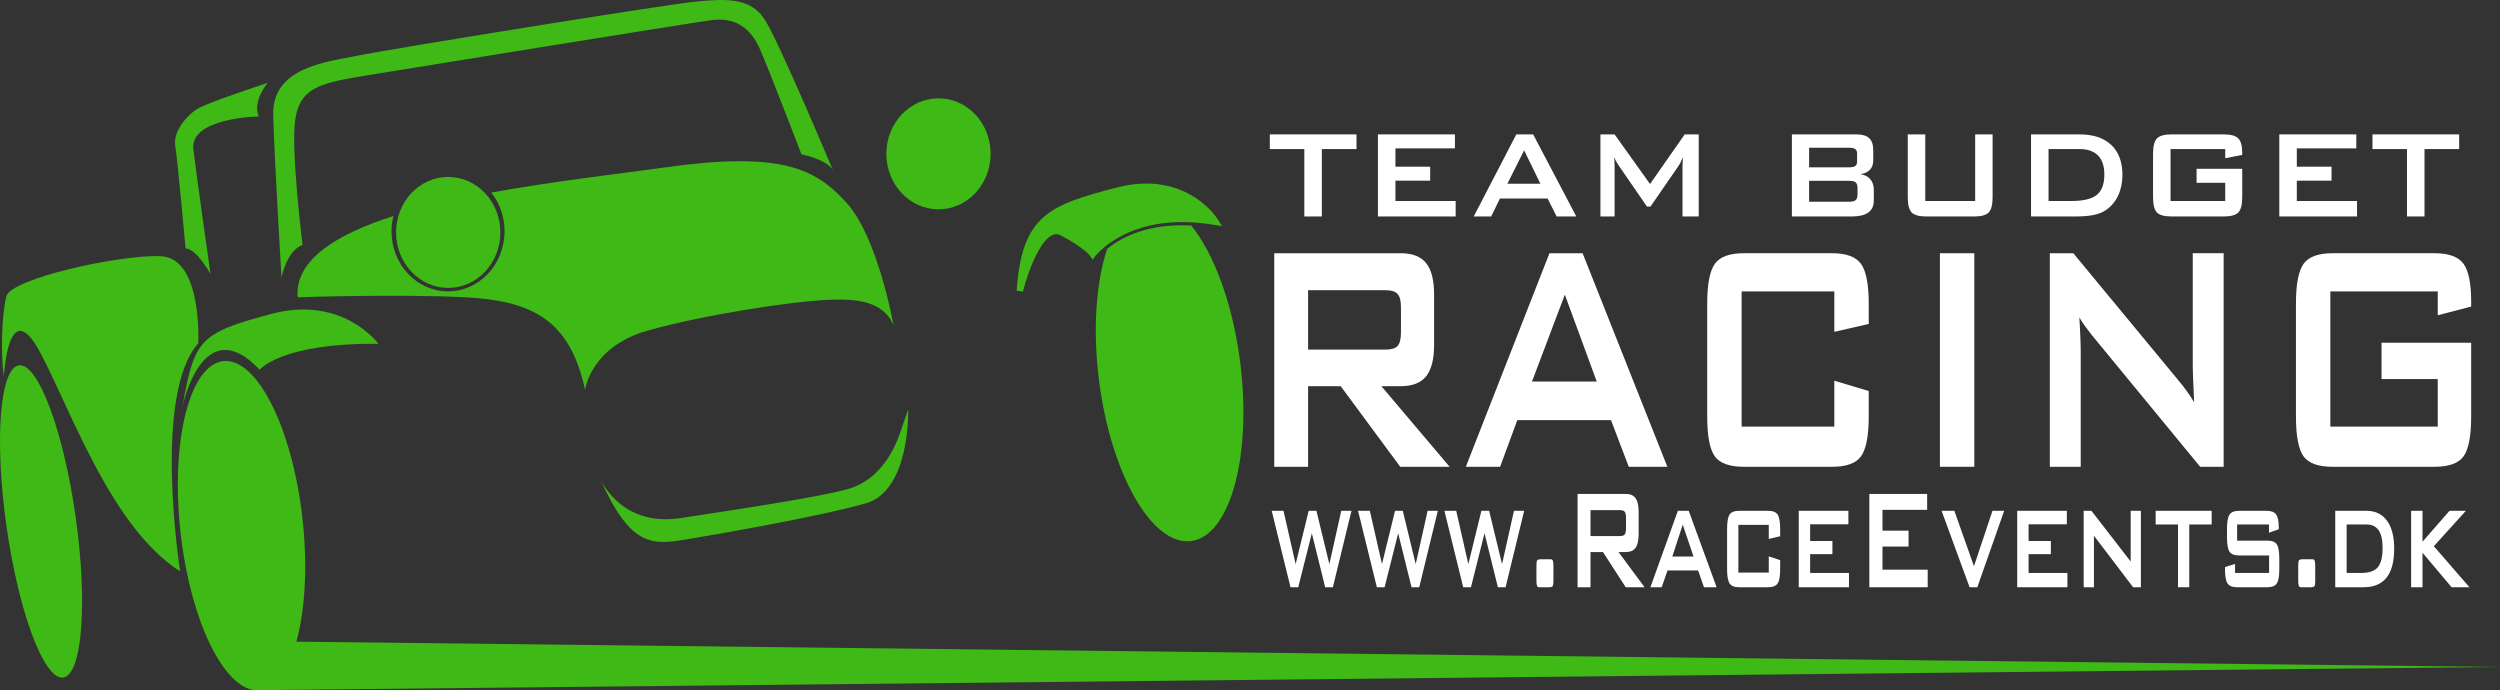 <?xml version="1.0" encoding="UTF-8" standalone="no"?>
<!-- Created with Inkscape (http://www.inkscape.org/) -->

<svg
   xmlns:dc="http://purl.org/dc/elements/1.1/"
   xmlns:cc="http://creativecommons.org/ns#"
   xmlns:rdf="http://www.w3.org/1999/02/22-rdf-syntax-ns#"
   xmlns:svg="http://www.w3.org/2000/svg"
   xmlns="http://www.w3.org/2000/svg"
   xmlns:sodipodi="http://sodipodi.sourceforge.net/DTD/sodipodi-0.dtd"
   xmlns:inkscape="http://www.inkscape.org/namespaces/inkscape"
   width="217.306mm"
   height="60mm"
   viewBox="0 0 769.982 212.598"
   id="svg6482"
   version="1.1"
   inkscape:version="0.91 r13725"
   sodipodi:docname="RaceEventsLogo.svg">
  <rect x="0" y="0" width="769.982" height="212.598" fill="#333333" stroke="none"/>
  <defs
     id="defs6484" />
  <sodipodi:namedview
     id="base"
     pagecolor="#2f2c2a"
     bordercolor="#666666"
     borderopacity="1.0"
     inkscape:pageopacity="0"
     inkscape:pageshadow="2"
     inkscape:zoom="1.979899"
     inkscape:cx="378.2083"
     inkscape:cy="152.26571"
     inkscape:document-units="px"
     inkscape:current-layer="text4837"
     showgrid="false"
     fit-margin-top="0"
     fit-margin-left="0"
     fit-margin-right="0"
     fit-margin-bottom="0"
     inkscape:window-width="1920"
     inkscape:window-height="1178"
     inkscape:window-x="-8"
     inkscape:window-y="-8"
     inkscape:window-maximized="1" />
  <g
     inkscape:label="Layer 1"
     inkscape:groupmode="layer"
     id="layer1"
     transform="translate(16.419,-86.063)">
    <g
       id="g4819"
       transform="translate(-95.502,26.514)">
      <g
         transform="scale(0.832,1.202)"
         style="font-size:12.233px"
         id="text4821">
        <path
           d="m 607.916,123.901 -28.627,0 0,15.22 28.627,0 q 3.313,0 4.504,-0.932 1.242,-0.984 1.242,-3.417 l 0,-6.574 q 0,-2.381 -1.242,-3.313 -1.191,-0.984 -4.504,-0.984 z m -41.155,45.245 0,-54.718 46.798,0 q 6.523,0 9.422,2.537 2.951,2.485 2.951,8.076 l 0,12.838 q 0,5.539 -2.951,8.076 -2.899,2.537 -9.422,2.537 l -7.144,0 25.263,20.655 -18.274,0 -22.053,-20.655 -12.062,0 0,20.655 -12.528,0 z"
           style="font-style:normal;font-variant:normal;font-weight:normal;font-stretch:semi-expanded;font-size:106.02px;font-family:'BankGothic Md BT';-inkscape-font-specification:'BankGothic Md BT Semi-Expanded';fill:#ffffff"
           id="path6779" />
        <path
           d="m 662.168,147.3 23.968,0 -11.803,-22.26 -12.165,22.26 z m -24.486,21.846 30.957,-54.718 12.269,0 31.371,54.718 -14.288,0 -6.574,-11.958 -34.684,0 -6.367,11.958 -12.683,0 z"
           style="font-style:normal;font-variant:normal;font-weight:normal;font-stretch:semi-expanded;font-size:106.02px;font-family:'BankGothic Md BT';-inkscape-font-specification:'BankGothic Md BT Semi-Expanded';fill:#ffffff"
           id="path6781" />
        <path
           d="m 774.09,124.211 -34.322,0 0,34.633 34.322,0 0,-11.751 12.735,2.64 0,6.471 q 0,7.506 -2.847,10.25 -2.795,2.692 -10.716,2.692 l -32.665,0 q -7.972,0 -10.768,-2.692 -2.795,-2.744 -2.795,-10.25 l 0,-28.835 q 0,-7.455 2.795,-10.198 2.795,-2.744 10.768,-2.744 l 32.665,0 q 7.92,0 10.716,2.744 2.847,2.744 2.847,10.198 l 0,5.177 -12.735,2.019 0,-10.354 z"
           style="font-style:normal;font-variant:normal;font-weight:normal;font-stretch:semi-expanded;font-size:106.02px;font-family:'BankGothic Md BT';-inkscape-font-specification:'BankGothic Md BT Semi-Expanded';fill:#ffffff"
           id="path6783" />
        <path
           d="m 813.174,169.146 0,-54.718 12.735,0 0,54.718 -12.735,0 z"
           style="font-style:normal;font-variant:normal;font-weight:normal;font-stretch:semi-expanded;font-size:106.02px;font-family:'BankGothic Md BT';-inkscape-font-specification:'BankGothic Md BT Semi-Expanded';fill:#ffffff"
           id="path6785" />
        <path
           d="m 853.864,169.146 0,-54.718 8.697,0 38.515,32.251 q 1.967,1.605 3.468,3.054 1.501,1.398 2.744,2.899 -0.311,-4.607 -0.414,-6.523 -0.104,-1.915 -0.104,-2.951 l 0,-28.731 11.441,0 0,54.718 -8.697,0 -40.172,-33.804 q -1.449,-1.294 -2.537,-2.33 -1.087,-1.035 -2.019,-2.122 0.259,2.537 0.362,4.814 0.155,2.226 0.155,3.883 l 0,29.559 -11.441,0 z"
           style="font-style:normal;font-variant:normal;font-weight:normal;font-stretch:semi-expanded;font-size:106.02px;font-family:'BankGothic Md BT';-inkscape-font-specification:'BankGothic Md BT Semi-Expanded';fill:#ffffff"
           id="path6787" />
        <path
           d="m 997.467,124.211 -39.758,0 0,34.633 39.758,0 0,-12.165 -20.811,0 0,-9.318 33.183,0 0,18.843 q 0,7.506 -2.795,10.25 -2.796,2.692 -10.768,2.692 l -37.739,0 q -7.972,0 -10.768,-2.692 -2.795,-2.744 -2.795,-10.25 l 0,-28.835 q 0,-7.455 2.795,-10.198 2.795,-2.744 10.768,-2.744 l 37.739,0 q 7.869,0 10.716,2.692 2.847,2.692 2.847,9.732 l 0,1.242 -12.372,2.226 0,-6.109 z"
           style="font-style:normal;font-variant:normal;font-weight:normal;font-stretch:semi-expanded;font-size:106.02px;font-family:'BankGothic Md BT';-inkscape-font-specification:'BankGothic Md BT Semi-Expanded';fill:#ffffff"
           id="path6789" />
      </g>
      <g
         transform="scale(0.957,1.044)"
         style="font-size:11.489px"
         id="text4837">
        <path
           d="m 508.048,101.016 0,19.883 -5.635,0 0,-19.883 -11.11,0 0,-4.329 27.9,0 0,4.329 -11.156,0 z"
           style="font-style:normal;font-variant:normal;font-weight:normal;font-stretch:semi-expanded;font-size:46.913px;font-family:'BankGothic Md BT';-inkscape-font-specification:'BankGothic Md BT Semi-Expanded';fill:#ffffff"
           id="path6792" />
        <path
           d="m 526.099,120.899 0,-24.212 24.785,0 0,4.123 -19.15,0 0,5.406 11.178,0 0,4.123 -11.178,0 0,6.002 19.379,0 0,4.558 -25.014,0 z"
           style="font-style:normal;font-variant:normal;font-weight:normal;font-stretch:semi-expanded;font-size:46.913px;font-family:'BankGothic Md BT';-inkscape-font-specification:'BankGothic Md BT Semi-Expanded';fill:#ffffff"
           id="path6794" />
        <path
           d="m 567.766,111.233 10.606,0 -5.223,-9.85 -5.383,9.85 z m -10.835,9.667 13.698,-24.212 5.429,0 13.881,24.212 -6.322,0 -2.909,-5.291 -15.347,0 -2.818,5.291 -5.612,0 z"
           style="font-style:normal;font-variant:normal;font-weight:normal;font-stretch:semi-expanded;font-size:46.913px;font-family:'BankGothic Md BT';-inkscape-font-specification:'BankGothic Md BT Semi-Expanded';fill:#ffffff"
           id="path6796" />
        <path
           d="m 597.705,120.899 0,-24.212 4.558,0 11.407,14.637 11.156,-14.637 4.513,0 0,24.212 -5.223,0 0,-14.958 q 0,-0.435 0.046,-1.1 0.069,-0.664 0.16,-1.489 -0.458,0.939 -0.802,1.558 -0.344,0.596 -0.618,0.985 l -9.094,12.095 -1.122,0 -9.117,-12.141 q -0.504,-0.687 -0.87,-1.283 -0.344,-0.618 -0.573,-1.191 0.069,0.756 0.092,1.374 0.046,0.618 0.046,1.191 l 0,14.958 -4.558,0 z"
           style="font-style:normal;font-variant:normal;font-weight:normal;font-stretch:semi-expanded;font-size:46.913px;font-family:'BankGothic Md BT';-inkscape-font-specification:'BankGothic Md BT Semi-Expanded';fill:#ffffff"
           id="path6798" />
        <path
           d="m 677.717,100.627 -12.851,0 0,5.772 12.851,0 q 1.466,0 2.016,-0.389 0.573,-0.389 0.573,-1.351 l 0,-2.291 q 0,-0.939 -0.573,-1.329 -0.55,-0.412 -2.016,-0.412 z m 0,9.758 -12.851,0 0,6.162 12.851,0 q 1.603,0 2.153,-0.481 0.573,-0.481 0.573,-1.695 l 0,-1.833 q 0,-1.214 -0.573,-1.672 -0.55,-0.481 -2.153,-0.481 z m -18.394,10.514 0,-24.212 20.753,0 q 2.863,0 4.146,1.122 1.283,1.122 1.283,3.573 l 0,2.955 q 0,1.741 -1.077,2.795 -1.077,1.031 -3.092,1.283 2.084,0.275 3.207,1.489 1.145,1.214 1.145,3.161 l 0,3.092 q 0,2.405 -1.764,3.573 -1.764,1.168 -5.36,1.168 l -19.242,0 z"
           style="font-style:normal;font-variant:normal;font-weight:normal;font-stretch:semi-expanded;font-size:46.913px;font-family:'BankGothic Md BT';-inkscape-font-specification:'BankGothic Md BT Semi-Expanded';fill:#ffffff"
           id="path6800" />
        <path
           d="m 702.25,96.687 0,19.654 16.058,0 0,-19.654 5.612,0 0,18.486 q 0,3.321 -1.237,4.536 -1.237,1.191 -4.765,1.191 l -15.302,0 q -3.505,0 -4.765,-1.191 -1.237,-1.214 -1.237,-4.536 l 0,-18.486 5.635,0 z"
           style="font-style:normal;font-variant:normal;font-weight:normal;font-stretch:semi-expanded;font-size:46.913px;font-family:'BankGothic Md BT';-inkscape-font-specification:'BankGothic Md BT Semi-Expanded';fill:#ffffff"
           id="path6802" />
        <path
           d="m 741.925,116.341 7.284,0 q 5.818,0 8.246,-1.81 2.428,-1.81 2.428,-5.979 0,-3.711 -2.016,-5.612 -2.016,-1.924 -5.956,-1.924 l -9.987,0 0,15.325 z m -5.635,4.558 0,-24.212 15.576,0 q 6.666,0 10.239,3.115 3.596,3.115 3.596,8.842 0,3.39 -1.397,6.116 -1.397,2.703 -3.94,4.261 -1.581,0.985 -3.94,1.443 -2.336,0.435 -6.002,0.435 l -14.133,0 z"
           style="font-style:normal;font-variant:normal;font-weight:normal;font-stretch:semi-expanded;font-size:46.913px;font-family:'BankGothic Md BT';-inkscape-font-specification:'BankGothic Md BT Semi-Expanded';fill:#ffffff"
           id="path6804" />
        <path
           d="m 798.779,101.016 -17.592,0 0,15.325 17.592,0 0,-5.383 -9.208,0 0,-4.123 14.683,0 0,8.338 q 0,3.321 -1.237,4.536 -1.237,1.191 -4.765,1.191 l -16.699,0 q -3.528,0 -4.765,-1.191 -1.237,-1.214 -1.237,-4.536 l 0,-12.759 q 0,-3.299 1.237,-4.513 1.237,-1.214 4.765,-1.214 l 16.699,0 q 3.482,0 4.742,1.191 1.26,1.191 1.26,4.306 l 0,0.55 -5.475,0.985 0,-2.703 z"
           style="font-style:normal;font-variant:normal;font-weight:normal;font-stretch:semi-expanded;font-size:46.913px;font-family:'BankGothic Md BT';-inkscape-font-specification:'BankGothic Md BT Semi-Expanded';fill:#ffffff"
           id="path6806" />
        <path
           d="m 816.188,120.899 0,-24.212 24.785,0 0,4.123 -19.15,0 0,5.406 11.178,0 0,4.123 -11.178,0 0,6.002 19.379,0 0,4.558 -25.014,0 z"
           style="font-style:normal;font-variant:normal;font-weight:normal;font-stretch:semi-expanded;font-size:46.913px;font-family:'BankGothic Md BT';-inkscape-font-specification:'BankGothic Md BT Semi-Expanded';fill:#ffffff"
           id="path6808" />
        <path
           d="m 862.917,101.016 0,19.883 -5.635,0 0,-19.883 -11.11,0 0,-4.329 27.9,0 0,4.329 -11.156,0 z"
           style="font-style:normal;font-variant:normal;font-weight:normal;font-stretch:semi-expanded;font-size:46.913px;font-family:'BankGothic Md BT';-inkscape-font-specification:'BankGothic Md BT Semi-Expanded';fill:#ffffff"
           id="path6810" />
      </g>
    </g>
    <path
       d="m 76.751,245.864 c 3.11,27.982 -2.78,51.601 -13.155,52.754 -10.374,1.155 -21.305,-20.596 -24.414,-48.58 -3.108,-27.983 2.781,-51.602 13.156,-52.755 10.374,-1.152 21.305,20.597 24.413,48.581 z"
       style="fill:#3eb915;fill-rule:evenodd"
       id="path4861"
       inkscape:connector-curvature="0" />
    <path
       d="m 6.866,245.147 c 3.769,26.55 2.057,48.747 -3.82,49.581 -5.88,0.835 -13.697,-20.012 -17.465,-46.56 -3.768,-26.549 -2.057,-48.749 3.821,-49.583 5.879,-0.834 13.698,20.012 17.464,46.562 z"
       style="fill:#3eb915;fill-rule:evenodd"
       id="path4863"
       inkscape:connector-curvature="0" />
    <path
       d="m -15.223,202.053 c 0,0 1.33,-26.389 11.447,-6.935 10.118,19.452 21.88,53.383 42.842,66.956 0,0 -8.596,-54.441 5.58,-70.274 0,0 1.357,-26.39 -11.611,-26.843 -12.97,-0.452 -46.145,6.938 -47.503,12.366 -1.358,5.429 -1.81,17.342 -0.754,24.73 z"
       style="fill:#3eb915;fill-rule:evenodd"
       id="path4865"
       inkscape:connector-curvature="0" />
    <path
       d="m 39.82,211.1 c 0,0 6.252,-29.71 23.745,-11.161 0,0 6.566,-8.291 36.574,-7.989 0,0 -11.008,-15.081 -33.025,-9.199 -22.017,5.88 -23.688,7.833 -27.294,28.348 z"
       style="fill:#3eb915;fill-rule:evenodd"
       id="path4867"
       inkscape:connector-curvature="0" />
    <path
       style="fill:#3eb915;fill-rule:evenodd"
       d="M 227.24 49.648 C 221.017 49.696 213.562 50.318 204.477 51.6 C 190.632 53.553 170.639 55.773 151.314 59.311 C 153.858 62.531 155.395 66.681 155.395 71.217 C 155.395 81.447 147.6 89.74 137.986 89.74 C 128.371 89.74 120.58 81.447 120.58 71.217 C 120.58 69.593 120.795 68.026 121.164 66.525 C 103.407 72.235 90.751 80.138 91.678 91.561 C 91.678 91.561 122.591 90.505 143.25 91.561 C 163.91 92.616 175.522 98.498 180.197 120.062 C 180.197 120.062 181.857 106.792 199.5 101.816 C 217.144 96.839 243.081 93.069 252.883 92.465 C 262.685 91.862 271.733 92.164 275.201 100.156 C 275.201 100.156 270.376 73.011 260.725 62.455 C 253.486 54.538 245.909 49.507 227.24 49.648 z "
       transform="translate(-16.419,86.063)"
       id="path4869" />
    <path
       d="m 168.302,233.271 c 0,0 6.183,15.23 24.883,12.362 18.698,-2.865 43.731,-6.633 51.874,-9.046 8.144,-2.413 13.12,-9.652 15.684,-17.041 2.563,-7.388 2.563,-7.388 2.563,-7.388 0,0 0.754,25.031 -13.119,28.953 -13.874,3.922 -42.226,8.896 -53.837,10.857 -11.612,1.961 -18.248,3.317 -28.049,-18.698 z"
       style="fill:#3eb915;fill-rule:evenodd"
       id="path4871"
       inkscape:connector-curvature="0" />
    <path
       style="fill:#3eb915;fill-rule:evenodd"
       d="M 354.752 61.996 C 354.376 61.998 354 62.023 353.625 62.07 C 348.925 62.664 345.031 66.809 342.244 73.352 C 346.638 70.477 353.734 67.416 364.131 67.416 C 364.456 67.416 364.799 67.431 365.131 67.438 C 361.799 63.943 358.26 61.981 354.752 61.996 z M 364.131 69.375 C 351.975 69.375 344.647 73.656 341.004 76.641 C 337.614 86.809 336.486 101.32 338.48 117.105 C 342.128 145.983 354.825 168.163 366.836 166.646 C 378.849 165.128 385.627 140.488 381.977 111.611 C 379.696 93.557 373.879 78.121 366.904 69.457 C 365.967 69.408 365.04 69.375 364.131 69.375 z "
       transform="translate(-16.419,86.063)"
       id="path4873" />
    <path
       inkscape:connector-curvature="0"
       id="path4877"
       style="fill:#3eb915;fill-rule:evenodd"
       d="m 296.711,175.597 c 1.574,-23.291 10.082,-26.406 30.893,-31.795 3.101,-0.803 6.138,-1.211 9.027,-1.211 15.147,0 21.932,10.838 22.213,11.299 l 1.123,1.842 -2.126,-0.366 c -3.496,-0.602 -6.905,-0.907 -10.131,-0.907 -18.806,0 -26.685,10.371 -26.763,10.476 l -0.841,1.139 -0.77,-1.187 c -0.01,-0.014 -1.737,-2.464 -8.987,-6.302 -0.494,-0.262 -0.966,-0.389 -1.444,-0.389 -4.296,0 -8.577,10.859 -10.267,17.703 l -1.928,-0.301 z" />
    <path
       d="m 76.766,161.488 c 0,0 -3.619,-28.803 -2.262,-38.453 1.357,-9.652 7.089,-11.311 20.962,-13.573 13.873,-2.262 100.433,-16.287 107.219,-17.192 6.786,-0.904 11.914,1.81 15.08,9.2 3.167,7.389 12.669,32.12 12.669,32.12 0,0 7.69,1.508 9.65,4.826 0,0 -16.587,-39.544 -20.961,-46.313 -4.373,-6.769 -11.613,-6.467 -21.111,-5.562 -9.501,0.904 -93.347,14.477 -103.902,16.588 -10.556,2.112 -26.843,3.77 -26.39,18.549 0.451,14.779 2.563,49.915 2.563,49.915 0,0 1.509,-8.294 6.484,-10.104 z"
       style="fill:#3eb915;fill-rule:evenodd"
       id="path4881"
       inkscape:connector-curvature="0" />
    <path
       d="m 66.059,111.573 c 0,0 -4.76,5.374 -2.799,10.35 0,0 -21.33,0.357 -20.123,10.159 1.206,9.802 5.278,38.378 5.278,38.378 0,0 -4.213,-7.746 -7.682,-7.898 0,0 -2.422,-27.012 -3.177,-31.537 -0.753,-4.523 3.702,-9.651 7.129,-11.611 3.428,-1.96 21.373,-7.842 21.373,-7.842 z"
       style="fill:#3eb915;fill-rule:evenodd"
       id="path4883"
       inkscape:connector-curvature="0" />
    <path
       d="m 70.281,283.637 683.281,7.842 -689.966,7.138 6.685,-14.98 z"
       style="fill:#3eb915;fill-rule:evenodd"
       id="path4885"
       inkscape:connector-curvature="0" />
    <path
       d="m 288.69,133.439 c 0,9.439 -7.189,17.092 -16.059,17.092 -8.871,0 -16.061,-7.653 -16.061,-17.092 0,-9.439 7.19,-17.09 16.061,-17.09 8.87,0 16.059,7.651 16.059,17.09 z"
       style="fill:#3eb915;fill-rule:evenodd"
       id="path4887"
       inkscape:connector-curvature="0" />
    <path
       d="m 137.689,157.645 c 0,9.44 -7.189,17.091 -16.06,17.091 -8.87,0 -16.061,-7.651 -16.061,-17.091 0,-9.438 7.191,-17.09 16.061,-17.09 8.87,0 16.06,7.651 16.06,17.09 z"
       style="fill:#3eb915;fill-rule:evenodd"
       id="path4891"
       inkscape:connector-curvature="0" />
    <g
       transform="scale(0.778,1.285)"
       style="font-style:normal;font-weight:normal;font-size:43.324px;line-height:125%;font-family:Sans;letter-spacing:0px;word-spacing:0px;fill:#ffffff;fill-opacity:1;stroke:none;stroke-width:1px;stroke-linecap:butt;stroke-linejoin:miter;stroke-opacity:1"
       id="text6615">
      <path
         d="m 489.78,207.726 -7.446,-18.32 4.675,0 4.802,12.777 5.162,-12.777 3.067,0 5.119,12.777 4.717,-12.777 4.04,0 -7.362,18.32 -3.046,0 -5.289,-12.946 -5.373,12.946 -3.067,0 z"
         style="font-style:normal;font-variant:normal;font-weight:normal;font-stretch:semi-expanded;font-family:'BankGothic Md BT';-inkscape-font-specification:'BankGothic Md BT Semi-Expanded'"
         id="path6744" />
      <path
         d="m 523.966,207.726 -7.446,-18.32 4.675,0 4.802,12.777 5.162,-12.777 3.067,0 5.119,12.777 4.717,-12.777 4.04,0 -7.362,18.32 -3.046,0 -5.289,-12.946 -5.373,12.946 -3.067,0 z"
         style="font-style:normal;font-variant:normal;font-weight:normal;font-stretch:semi-expanded;font-family:'BankGothic Md BT';-inkscape-font-specification:'BankGothic Md BT Semi-Expanded'"
         id="path6746" />
      <path
         d="m 558.151,207.726 -7.446,-18.32 4.675,0 4.802,12.777 5.162,-12.777 3.067,0 5.119,12.777 4.717,-12.777 4.04,0 -7.362,18.32 -3.046,0 -5.289,-12.946 -5.373,12.946 -3.067,0 z"
         style="font-style:normal;font-variant:normal;font-weight:normal;font-stretch:semi-expanded;font-family:'BankGothic Md BT';-inkscape-font-specification:'BankGothic Md BT Semi-Expanded'"
         id="path6748" />
      <path
         d="m 592.041,201.02 0.783,0 q 0.571,0 0.804,0.338 0.233,0.317 0.233,1.248 l 0,3.512 q 0,1.015 -0.254,1.312 -0.254,0.296 -1.565,0.296 l -3.871,0 q -0.571,0 -0.804,-0.338 -0.233,-0.338 -0.233,-1.269 l 0,-3.512 q 0,-0.994 0.254,-1.29 0.254,-0.296 1.565,-0.296 l 3.089,0 z"
         style="font-style:normal;font-variant:normal;font-weight:normal;font-stretch:semi-expanded;font-family:'BankGothic Md BT';-inkscape-font-specification:'BankGothic Md BT Semi-Expanded'"
         id="path6750" />
      <path
         d="m 620.239,189.237 -11.698,0 0,6.219 11.698,0 q 1.354,0 1.84,-0.381 0.508,-0.402 0.508,-1.396 l 0,-2.687 q 0,-0.973 -0.508,-1.354 -0.487,-0.402 -1.84,-0.402 z m -16.818,18.489 0,-22.36 19.124,0 q 2.665,0 3.85,1.037 1.206,1.015 1.206,3.3 l 0,5.246 q 0,2.264 -1.206,3.3 -1.185,1.037 -3.85,1.037 l -2.919,0 10.323,8.441 -7.468,0 -9.012,-8.441 -4.929,0 0,8.441 -5.119,0 z"
         style="font-style:normal;font-variant:normal;font-weight:normal;font-stretch:semi-expanded;font-family:'BankGothic Md BT';-inkscape-font-specification:'BankGothic Md BT Semi-Expanded'"
         id="path6752" />
      <path
         d="m 632.255,207.726 10.873,-18.32 4.294,0 11.043,18.32 -5.014,0 -2.306,-4.019 -12.121,0 -2.306,4.019 -4.464,0 z m 8.673,-7.362 8.398,0 -4.273,-7.637 -4.125,7.637 z"
         style="font-style:normal;font-variant:normal;font-weight:normal;font-stretch:semi-expanded;font-family:'BankGothic Md BT';-inkscape-font-specification:'BankGothic Md BT Semi-Expanded'"
         id="path6754" />
      <path
         d="m 679.112,192.77 -12.037,0 0,11.445 12.037,0 0,-3.892 4.506,0.91 0,2.158 q 0,2.496 -0.994,3.427 -0.994,0.91 -3.808,0.91 l -11.445,0 q -2.771,0 -3.765,-0.91 -0.994,-0.91 -0.994,-3.427 l 0,-9.668 q 0,-2.496 0.973,-3.406 0.994,-0.91 3.787,-0.91 l 11.445,0 q 2.835,0 3.808,0.91 0.994,0.91 0.994,3.406 l 0,1.777 -4.506,0.656 0,-3.385 z"
         style="font-style:normal;font-variant:normal;font-weight:normal;font-stretch:semi-expanded;font-family:'BankGothic Md BT';-inkscape-font-specification:'BankGothic Md BT Semi-Expanded'"
         id="path6756" />
      <path
         d="m 690.98,207.726 0,-18.32 19.652,0 0,3.237 -15.147,0 0,3.998 8.821,0 0,3.152 -8.821,0 0,4.506 15.379,0 0,3.427 -19.885,0 z"
         style="font-style:normal;font-variant:normal;font-weight:normal;font-stretch:semi-expanded;font-family:'BankGothic Md BT';-inkscape-font-specification:'BankGothic Md BT Semi-Expanded'"
         id="path6758" />
      <path
         d="m 718.925,207.726 0,-22.36 22.889,0 0,3.808 -17.685,0 0,4.992 10.323,0 0,3.808 -10.323,0 0,5.542 17.897,0 0,4.21 -23.101,0 z"
         style="font-style:normal;font-variant:normal;font-weight:normal;font-stretch:semi-expanded;font-family:'BankGothic Md BT';-inkscape-font-specification:'BankGothic Md BT Semi-Expanded'"
         id="path6760" />
      <path
         d="m 758.61,207.726 -11.085,-18.32 5.056,0 7.764,13.285 7.319,-13.285 4.633,0 -10.62,18.32 -3.067,0 z"
         style="font-style:normal;font-variant:normal;font-weight:normal;font-stretch:semi-expanded;font-family:'BankGothic Md BT';-inkscape-font-specification:'BankGothic Md BT Semi-Expanded'"
         id="path6762" />
      <path
         d="m 777.459,207.726 0,-18.32 19.652,0 0,3.237 -15.147,0 0,3.998 8.821,0 0,3.152 -8.821,0 0,4.506 15.379,0 0,3.427 -19.885,0 z"
         style="font-style:normal;font-variant:normal;font-weight:normal;font-stretch:semi-expanded;font-family:'BankGothic Md BT';-inkscape-font-specification:'BankGothic Md BT Semi-Expanded'"
         id="path6764" />
      <path
         d="m 803.775,207.726 0,-18.32 3.067,0 15.548,12.164 0,-12.164 4.04,0 0,18.32 -3.089,0 -15.506,-12.354 0,12.354 -4.062,0 z"
         style="font-style:normal;font-variant:normal;font-weight:normal;font-stretch:semi-expanded;font-family:'BankGothic Md BT';-inkscape-font-specification:'BankGothic Md BT Semi-Expanded'"
         id="path6766" />
      <path
         d="m 845.576,192.685 0,15.041 -4.464,0 0,-15.041 -8.843,0 0,-3.279 22.17,0 0,3.279 -8.864,0 z"
         style="font-style:normal;font-variant:normal;font-weight:normal;font-stretch:semi-expanded;font-family:'BankGothic Md BT';-inkscape-font-specification:'BankGothic Md BT Semi-Expanded'"
         id="path6768" />
      <path
         d="m 877.138,192.685 -12.608,0 0,3.871 11.931,0 q 2.814,0 3.787,0.91 0.973,0.888 0.973,3.406 l 0,2.517 q 0,2.517 -0.994,3.427 -0.994,0.91 -3.765,0.91 l -11.889,0 q -2.835,0 -3.85,-0.91 -0.994,-0.91 -0.994,-3.427 l 0,-0.508 3.977,-0.74 0,2.158 13.475,0 0,-4.189 -11.868,0 q -2.814,0 -3.808,-0.91 -0.994,-0.931 -0.994,-3.427 l 0,-2.052 q 0,-2.475 0.994,-3.385 0.994,-0.931 3.808,-0.931 l 10.873,0 q 2.771,0 3.787,0.888 1.037,0.867 1.037,3.089 l 0,0.444 -3.871,0.825 0,-1.967 z"
         style="font-style:normal;font-variant:normal;font-weight:normal;font-stretch:semi-expanded;font-family:'BankGothic Md BT';-inkscape-font-specification:'BankGothic Md BT Semi-Expanded'"
         id="path6770" />
      <path
         d="m 893.618,201.02 0.783,0 q 0.571,0 0.804,0.338 0.233,0.317 0.233,1.248 l 0,3.512 q 0,1.015 -0.254,1.312 -0.254,0.296 -1.565,0.296 l -3.871,0 q -0.571,0 -0.804,-0.338 -0.233,-0.338 -0.233,-1.269 l 0,-3.512 q 0,-0.994 0.254,-1.29 0.254,-0.296 1.565,-0.296 l 3.089,0 z"
         style="font-style:normal;font-variant:normal;font-weight:normal;font-stretch:semi-expanded;font-family:'BankGothic Md BT';-inkscape-font-specification:'BankGothic Md BT Semi-Expanded'"
         id="path6772" />
      <path
         d="m 907.876,204.299 5.754,0 q 4.717,0 6.6,-1.375 1.883,-1.375 1.883,-4.633 0,-2.835 -1.565,-4.21 -1.565,-1.396 -4.802,-1.396 l -7.869,0 0,11.614 z m -4.506,3.427 0,-18.32 12.333,0 q 5.31,0 8.144,2.369 2.856,2.348 2.856,6.727 0,4.612 -3.025,6.917 -3.004,2.306 -9.096,2.306 l -11.212,0 z"
         style="font-style:normal;font-variant:normal;font-weight:normal;font-stretch:semi-expanded;font-family:'BankGothic Md BT';-inkscape-font-specification:'BankGothic Md BT Semi-Expanded'"
         id="path6774" />
      <path
         d="m 933.409,207.726 0,-18.32 4.506,0 0,7.404 10.683,-7.404 6.473,0 -12.671,8.483 14.089,9.837 -7.066,0 -11.508,-8.271 0,8.271 -4.506,0 z"
         style="font-style:normal;font-variant:normal;font-weight:normal;font-stretch:semi-expanded;font-family:'BankGothic Md BT';-inkscape-font-specification:'BankGothic Md BT Semi-Expanded'"
         id="path6776" />
    </g>
    <path
       style="fill:none;fill-opacity:1;stroke-width:4.7;stroke-linejoin:round;stroke-miterlimit:4;stroke-dasharray:none"
       d="m 136.487,89.595 c -5.736,-0.458 -11.055,-4.22 -13.83,-9.783 -4.245,-8.508 -1.561,-19.094 6.14,-24.221 2.941,-1.958 5.681,-2.781 9.244,-2.776 2.877,0.004 4.659,0.42 7.26,1.697 1.847,0.907 3.307,1.989 4.821,3.572 8.644,9.042 6.15,24.379 -4.858,29.875 -2.674,1.335 -5.636,1.887 -8.777,1.636 z m 3.837,-1.053 c 2.248,-0.339 4.416,-1.197 6.471,-2.561 1.167,-0.775 3.382,-2.985 4.213,-4.205 4.508,-6.617 4.128,-15.446 -0.927,-21.567 -2.337,-2.83 -5.468,-4.723 -9.018,-5.453 -1.658,-0.341 -4.106,-0.372 -5.697,-0.072 -6.752,1.273 -11.956,6.765 -13.174,13.902 -0.272,1.597 -0.278,4.515 -0.011,5.999 0.458,2.551 1.421,4.956 2.824,7.058 0.889,1.332 2.92,3.392 4.213,4.273 1.915,1.305 4.142,2.227 6.17,2.553 0.521,0.084 1.032,0.169 1.136,0.189 0.557,0.109 2.744,0.042 3.799,-0.118 z"
       id="path6619"
       inkscape:connector-curvature="0"
       transform="translate(-16.419,86.063)" />
    <path
       style="fill:none;fill-opacity:1;stroke-width:4.7;stroke-linejoin:round;stroke-miterlimit:4;stroke-dasharray:none"
       d="m 136.487,89.595 c -5.736,-0.458 -11.055,-4.22 -13.83,-9.783 -4.245,-8.508 -1.561,-19.094 6.14,-24.221 2.941,-1.958 5.681,-2.781 9.244,-2.776 2.877,0.004 4.659,0.42 7.26,1.697 1.847,0.907 3.307,1.989 4.821,3.572 8.644,9.042 6.15,24.379 -4.858,29.875 -2.674,1.335 -5.636,1.887 -8.777,1.636 z m 3.837,-1.053 c 2.248,-0.339 4.416,-1.197 6.471,-2.561 1.167,-0.775 3.382,-2.985 4.213,-4.205 4.508,-6.617 4.128,-15.446 -0.927,-21.567 -2.337,-2.83 -5.468,-4.723 -9.018,-5.453 -1.658,-0.341 -4.106,-0.372 -5.697,-0.072 -6.752,1.273 -11.956,6.765 -13.174,13.902 -0.272,1.597 -0.278,4.515 -0.011,5.999 0.458,2.551 1.421,4.956 2.824,7.058 0.889,1.332 2.92,3.392 4.213,4.273 1.915,1.305 4.142,2.227 6.17,2.553 0.521,0.084 1.032,0.169 1.136,0.189 0.557,0.109 2.744,0.042 3.799,-0.118 z"
       id="path6621"
       inkscape:connector-curvature="0"
       transform="translate(-16.419,86.063)" />
    <path
       style="fill:none;fill-opacity:1;stroke-width:4.7;stroke-linejoin:round;stroke-miterlimit:4;stroke-dasharray:none"
       d="m 136.487,89.595 c -5.736,-0.458 -11.055,-4.22 -13.83,-9.783 -4.245,-8.508 -1.561,-19.094 6.14,-24.221 2.941,-1.958 5.681,-2.781 9.244,-2.776 2.877,0.004 4.659,0.42 7.26,1.697 1.847,0.907 3.307,1.989 4.821,3.572 8.644,9.042 6.15,24.379 -4.858,29.875 -2.674,1.335 -5.636,1.887 -8.777,1.636 z m 3.837,-1.053 c 2.248,-0.339 4.416,-1.197 6.471,-2.561 1.167,-0.775 3.382,-2.985 4.213,-4.205 4.508,-6.617 4.128,-15.446 -0.927,-21.567 -2.337,-2.83 -5.468,-4.723 -9.018,-5.453 -1.658,-0.341 -4.106,-0.372 -5.697,-0.072 -6.752,1.273 -11.956,6.765 -13.174,13.902 -0.272,1.597 -0.278,4.515 -0.011,5.999 0.458,2.551 1.421,4.956 2.824,7.058 0.889,1.332 2.92,3.392 4.213,4.273 1.915,1.305 4.142,2.227 6.17,2.553 0.521,0.084 1.032,0.169 1.136,0.189 0.557,0.109 2.744,0.042 3.799,-0.118 z"
       id="path6623"
       inkscape:connector-curvature="0"
       transform="translate(-16.419,86.063)" />
    <path
       style="fill:none;fill-opacity:1;stroke-width:4.7;stroke-linejoin:round;stroke-miterlimit:4;stroke-dasharray:none"
       d="m 136.487,89.595 c -5.736,-0.458 -11.055,-4.22 -13.83,-9.783 -4.245,-8.508 -1.561,-19.094 6.14,-24.221 2.941,-1.958 5.681,-2.781 9.244,-2.776 2.877,0.004 4.659,0.42 7.26,1.697 1.847,0.907 3.307,1.989 4.821,3.572 8.644,9.042 6.15,24.379 -4.858,29.875 -2.674,1.335 -5.636,1.887 -8.777,1.636 z m 3.837,-1.053 c 2.248,-0.339 4.416,-1.197 6.471,-2.561 1.167,-0.775 3.382,-2.985 4.213,-4.205 4.508,-6.617 4.128,-15.446 -0.927,-21.567 -2.337,-2.83 -5.468,-4.723 -9.018,-5.453 -1.658,-0.341 -4.106,-0.372 -5.697,-0.072 -6.752,1.273 -11.956,6.765 -13.174,13.902 -0.272,1.597 -0.278,4.515 -0.011,5.999 0.458,2.551 1.421,4.956 2.824,7.058 0.889,1.332 2.92,3.392 4.213,4.273 1.915,1.305 4.142,2.227 6.17,2.553 0.521,0.084 1.032,0.169 1.136,0.189 0.557,0.109 2.744,0.042 3.799,-0.118 z"
       id="path6625"
       inkscape:connector-curvature="0"
       transform="translate(-16.419,86.063)" />
    <path
       style="fill:none;fill-opacity:1;stroke-width:4.7;stroke-linejoin:round;stroke-miterlimit:4;stroke-dasharray:none"
       d="m 313.885,89.698 -1.684,-0.261 0.082,-1.019 c 0.302,-3.755 1.014,-8.049 1.77,-10.673 2.705,-9.397 7.634,-14.048 18.863,-17.798 3.366,-1.124 10.753,-3.144 13.401,-3.664 3.091,-0.607 7.131,-0.813 9.949,-0.507 5.526,0.6 10.83,2.815 14.863,6.207 1.431,1.203 3.112,2.923 4.013,4.105 0.723,0.948 3.058,4.686 2.978,4.766 -0.025,0.025 -1.146,-0.146 -2.489,-0.38 -7.287,-1.27 -12.651,-1.471 -18.139,-0.68 -6.066,0.874 -11.489,2.997 -15.696,6.144 -1.439,1.076 -3.233,2.858 -4.103,4.075 -1.347,1.884 -1.084,1.823 -1.961,0.456 -0.837,-1.305 -1.489,-1.995 -2.94,-3.111 -2.248,-1.728 -6.392,-4.162 -7.252,-4.259 -1.618,-0.182 -3.495,1.782 -5.508,5.761 -1.349,2.666 -2.96,6.953 -3.767,10.024 -0.217,0.826 -0.342,1.101 -0.492,1.09 -0.111,-0.008 -0.96,-0.132 -1.886,-0.276 z m 1.546,-4.255 c 1.049,-3.209 1.882,-5.278 3.05,-7.576 2.793,-5.493 5.648,-7.581 8.522,-6.233 2.944,1.38 7.401,4.384 8.896,5.995 l 0.631,0.68 1.2,-1.206 c 4.971,-4.998 11.987,-8.182 20.456,-9.281 2.14,-0.278 7.498,-0.381 9.975,-0.192 1.884,0.144 5.411,0.569 6.057,0.73 l 0.312,0.078 -0.234,-0.368 c -0.531,-0.834 -1.338,-1.801 -2.411,-2.889 -6.176,-6.263 -14.823,-8.851 -24.241,-7.257 -2.227,0.377 -6.687,1.515 -11.115,2.835 -7.902,2.356 -11.996,4.415 -15.297,7.693 -3.426,3.402 -5.306,7.606 -6.412,14.339 -0.354,2.153 -0.711,5.37 -0.691,6.215 l 0.013,0.54 0.179,-0.631 c 0.099,-0.347 0.597,-1.91 1.108,-3.472 z"
       id="path6728"
       inkscape:connector-curvature="0"
       transform="translate(-16.419,86.063)" />
    <path
       style="fill:none;fill-opacity:1;stroke-width:4.7;stroke-linejoin:round;stroke-miterlimit:4;stroke-dasharray:none"
       d="m 313.885,89.698 -1.684,-0.261 0.082,-1.019 c 0.302,-3.755 1.014,-8.049 1.77,-10.673 2.705,-9.397 7.634,-14.048 18.863,-17.798 3.366,-1.124 10.753,-3.144 13.401,-3.664 3.091,-0.607 7.131,-0.813 9.949,-0.507 5.526,0.6 10.83,2.815 14.863,6.207 1.431,1.203 3.112,2.923 4.013,4.105 0.723,0.948 3.058,4.686 2.978,4.766 -0.025,0.025 -1.146,-0.146 -2.489,-0.38 -7.287,-1.27 -12.651,-1.471 -18.139,-0.68 -6.066,0.874 -11.489,2.997 -15.696,6.144 -1.439,1.076 -3.233,2.858 -4.103,4.075 -1.347,1.884 -1.084,1.823 -1.961,0.456 -0.837,-1.305 -1.489,-1.995 -2.94,-3.111 -2.248,-1.728 -6.392,-4.162 -7.252,-4.259 -1.618,-0.182 -3.495,1.782 -5.508,5.761 -1.349,2.666 -2.96,6.953 -3.767,10.024 -0.217,0.826 -0.342,1.101 -0.492,1.09 -0.111,-0.008 -0.96,-0.132 -1.886,-0.276 z m 1.546,-4.255 c 1.049,-3.209 1.882,-5.278 3.05,-7.576 2.793,-5.493 5.648,-7.581 8.522,-6.233 2.944,1.38 7.401,4.384 8.896,5.995 l 0.631,0.68 1.2,-1.206 c 4.971,-4.998 11.987,-8.182 20.456,-9.281 2.14,-0.278 7.498,-0.381 9.975,-0.192 1.884,0.144 5.411,0.569 6.057,0.73 l 0.312,0.078 -0.234,-0.368 c -0.531,-0.834 -1.338,-1.801 -2.411,-2.889 -6.176,-6.263 -14.823,-8.851 -24.241,-7.257 -2.227,0.377 -6.687,1.515 -11.115,2.835 -7.902,2.356 -11.996,4.415 -15.297,7.693 -3.426,3.402 -5.306,7.606 -6.412,14.339 -0.354,2.153 -0.711,5.37 -0.691,6.215 l 0.013,0.54 0.179,-0.631 c 0.099,-0.347 0.597,-1.91 1.108,-3.472 z"
       id="path6730"
       inkscape:connector-curvature="0"
       transform="translate(-16.419,86.063)" />
    <path
       style="fill:none;fill-opacity:1;stroke-width:4.7;stroke-linejoin:round;stroke-miterlimit:4;stroke-dasharray:none"
       d="m 314.253,88.41 c -0.005,-0.139 0.103,-1.247 0.241,-2.462 0.756,-6.651 2.141,-11.141 4.559,-14.779 0.992,-1.493 3.157,-3.673 4.786,-4.819 1.415,-0.996 3.996,-2.355 6.145,-3.236 3.924,-1.609 13.564,-4.383 17.594,-5.064 9.578,-1.618 18.184,0.993 24.375,7.396 1.164,1.204 2.355,2.657 2.254,2.75 -0.027,0.025 -0.504,-0.028 -1.059,-0.117 -3.163,-0.507 -4.803,-0.621 -8.902,-0.62 -3.14,4.67e-4 -4.503,0.052 -5.804,0.218 -8.594,1.1 -15.627,4.223 -20.573,9.137 l -1.313,1.304 -1.023,-0.982 c -2.219,-2.129 -7.881,-5.653 -9.591,-5.969 -1.422,-0.263 -2.814,0.327 -4.311,1.828 -2.221,2.227 -4.666,7.096 -6.502,12.953 -0.901,2.873 -0.862,2.764 -0.874,2.462 z"
       id="path6732"
       inkscape:connector-curvature="0"
       transform="translate(-16.419,86.063)" />
    <path
       style="fill:none;fill-opacity:1;stroke-width:4.7;stroke-linejoin:round;stroke-miterlimit:4;stroke-dasharray:none"
       d="m 314.253,88.41 c -0.005,-0.139 0.103,-1.247 0.241,-2.462 0.756,-6.651 2.141,-11.141 4.559,-14.779 0.992,-1.493 3.157,-3.673 4.786,-4.819 1.415,-0.996 3.996,-2.355 6.145,-3.236 3.924,-1.609 13.564,-4.383 17.594,-5.064 9.578,-1.618 18.184,0.993 24.375,7.396 1.164,1.204 2.355,2.657 2.254,2.75 -0.027,0.025 -0.504,-0.028 -1.059,-0.117 -3.163,-0.507 -4.803,-0.621 -8.902,-0.62 -3.14,4.67e-4 -4.503,0.052 -5.804,0.218 -8.594,1.1 -15.627,4.223 -20.573,9.137 l -1.313,1.304 -1.023,-0.982 c -2.219,-2.129 -7.881,-5.653 -9.591,-5.969 -1.422,-0.263 -2.814,0.327 -4.311,1.828 -2.221,2.227 -4.666,7.096 -6.502,12.953 -0.901,2.873 -0.862,2.764 -0.874,2.462 z"
       id="path6734"
       inkscape:connector-curvature="0"
       transform="translate(-16.419,86.063)" />
  </g>
</svg>

